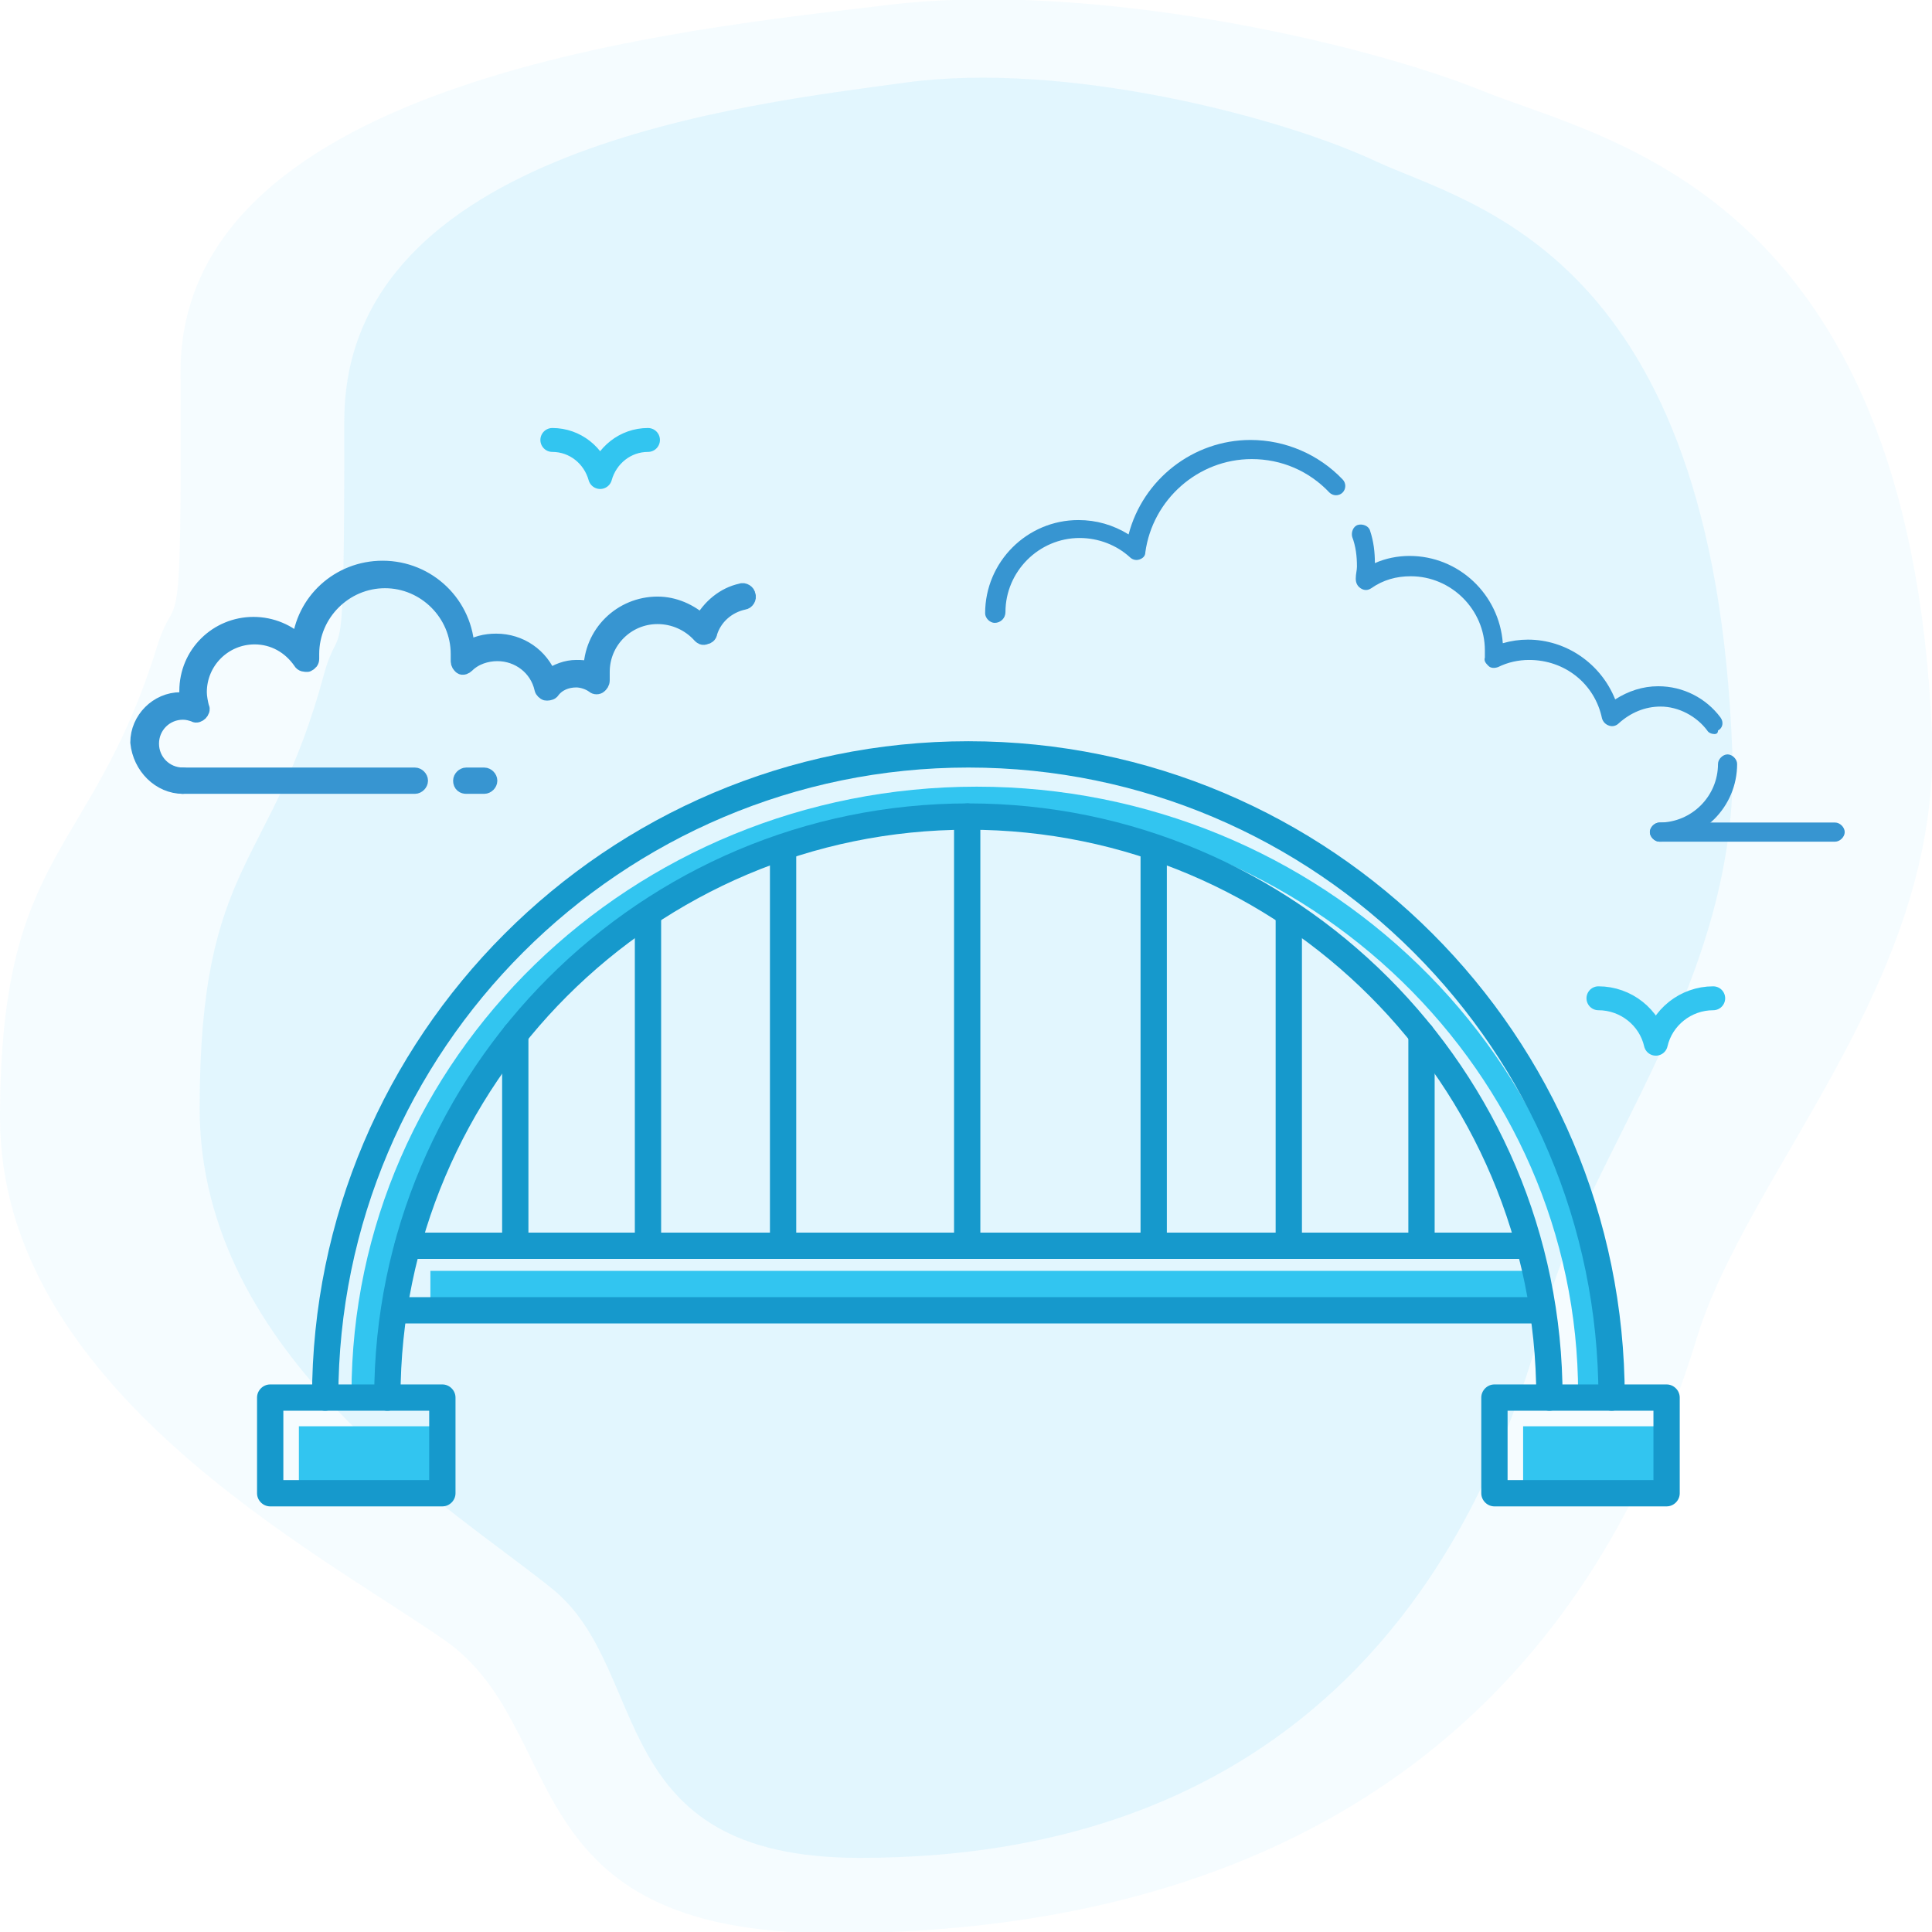 <?xml version="1.0" encoding="utf-8"?>
<!-- Generator: Adobe Illustrator 22.1.0, SVG Export Plug-In . SVG Version: 6.00 Build 0)  -->
<svg version="1.1" id="Layer_1" xmlns="http://www.w3.org/2000/svg" xmlns:xlink="http://www.w3.org/1999/xlink" x="0px" y="0px"
	 viewBox="0 0 161.6 161.6" style="enable-background:new 0 0 161.6 161.6;" xml:space="preserve">
<style type="text/css">
	.st0{opacity:5.000000e-02;fill-rule:evenodd;clip-rule:evenodd;fill:#32C5F0;}
	.st1{opacity:0.1;fill-rule:evenodd;clip-rule:evenodd;fill:#32C5F0;}
	.st2{fill:#32C5F0;}
	.st3{fill:#3795D1;}
	.st4{fill:#1699CC;}
	.st5{fill:none;stroke:#3795D1;stroke-width:1.4;stroke-linecap:round;stroke-linejoin:round;stroke-miterlimit:10;}
	.st6{fill:none;stroke:#32C5F0;stroke-width:2;stroke-linecap:round;stroke-linejoin:round;stroke-miterlimit:10;}
</style>
<path class="st0" d="M13.1,54.2C7.6,71.8,0,70.9,0,93.5c0,22.6,26.6,36.3,37.2,43.7c10.6,7.4,5.3,24.5,32.4,24.5
	c20.3,0,58.6-4.8,72.3-49.7c4.3-14.1,20.5-29.9,19.7-50.6C159.7,16,134.1,11.7,124,7.6c-10.4-4.2-33-9.2-49.6-7.2
	c-16.6,2-59.3,6-59.3,30.7C15.2,55.9,14.8,48.6,13.1,54.2z"/>
<path class="st1" d="M27.1,56.4c-4.4,16.3-10.4,15.4-10.4,36.3c0,20.8,21.1,33.4,29.5,40.2c8.4,6.8,4.2,22.5,25.7,22.5
	c16.1,0,46.5-4.4,57.4-45.8c3.4-13,16.3-27.6,15.6-46.6c-1.5-41.8-21.8-45.8-29.8-49.5C107,9.7,89,5.1,75.8,6.9
	c-13.2,1.8-47,5.5-47,28.3S28.5,51.3,27.1,56.4z"/>
<rect x="36" y="106.3" class="st2" width="92.8" height="3.2"/>
<g>
	<g>
		<path class="st2" d="M25,125.1h12.2v-5.8H25V125.1z"/>
	</g>
	<g>
		<path class="st2" d="M127.4,125.1h12.2v-5.8h-12.2V125.1z"/>
	</g>
</g>
<g>
	<g>
		<path class="st3" d="M83.2,52.1c-0.4,0-0.8-0.4-0.8-0.8c0-4.3,3.5-7.8,7.8-7.8c1.5,0,2.9,0.4,4.2,1.2c1.2-4.6,5.4-7.9,10.2-7.9
			c2.9,0,5.7,1.2,7.7,3.3c0.3,0.3,0.3,0.8,0,1.1c-0.3,0.3-0.8,0.3-1.1,0c-1.7-1.8-4-2.8-6.5-2.8c-4.5,0-8.3,3.4-8.9,7.8
			c0,0.3-0.2,0.5-0.5,0.6c-0.3,0.1-0.6,0-0.8-0.2c-1.1-1-2.6-1.6-4.2-1.6c-3.4,0-6.2,2.8-6.2,6.2C84.1,51.7,83.7,52.1,83.2,52.1z"/>
	</g>
	<g>
		<path class="st3" d="M143.4,61.4c-0.2,0-0.5-0.1-0.6-0.3c-0.9-1.2-2.4-2-3.9-2c-1.3,0-2.5,0.5-3.5,1.4c-0.2,0.2-0.5,0.3-0.8,0.2
			c-0.3-0.1-0.5-0.3-0.6-0.6c-0.6-2.9-3.1-4.9-6.1-4.9c-0.9,0-1.8,0.2-2.6,0.6c-0.3,0.1-0.6,0.1-0.8-0.1c-0.2-0.2-0.4-0.4-0.3-0.7
			c0-0.2,0-0.4,0-0.6c0-3.4-2.8-6.2-6.2-6.2c-1.2,0-2.3,0.3-3.3,1c-0.3,0.2-0.6,0.2-0.9,0c-0.3-0.2-0.4-0.5-0.4-0.8
			c0-0.4,0.1-0.7,0.1-1c0-0.9-0.1-1.7-0.4-2.5c-0.1-0.4,0.1-0.9,0.5-1c0.4-0.1,0.9,0.1,1,0.5c0.3,0.9,0.4,1.8,0.4,2.7
			c0.9-0.4,1.9-0.6,2.9-0.6c4.1,0,7.5,3.2,7.8,7.3c0.7-0.2,1.4-0.3,2.1-0.3c3.2,0,6.1,2,7.3,5c1.1-0.7,2.3-1.1,3.6-1.1
			c2.1,0,4,1,5.2,2.6c0.3,0.4,0.2,0.9-0.2,1.1C143.7,61.3,143.6,61.4,143.4,61.4z"/>
	</g>
	<g>
		<path class="st3" d="M138.8,70.4c-0.4,0-0.8-0.4-0.8-0.8s0.4-0.8,0.8-0.8c2.7,0,4.9-2.2,4.9-4.9c0-0.4,0.4-0.8,0.8-0.8
			c0.4,0,0.8,0.4,0.8,0.8C145.3,67.5,142.4,70.4,138.8,70.4z"/>
	</g>
	<g>
		<path class="st3" d="M153.5,70.4h-14.7c-0.4,0-0.8-0.4-0.8-0.8s0.4-0.8,0.8-0.8h14.7c0.4,0,0.8,0.4,0.8,0.8S153.9,70.4,153.5,70.4
			z"/>
	</g>
</g>
<path class="st2" d="M133.1,117.6c-0.6,0-1.1-0.5-1.1-1c0-26.9-22.5-48.8-50.2-48.8c-27.7,0-50.2,21.9-50.2,48.8c0,0.6-0.5,1-1.1,1
	c-0.6,0-1.1-0.5-1.1-1c0-28,23.4-50.8,52.3-50.8c28.8,0,52.3,22.8,52.3,50.8C134.2,117.1,133.7,117.6,133.1,117.6z"/>
<path class="st4" d="M134.8,118c-0.6,0-1.1-0.5-1.1-1.1c0-29-23.6-52.7-52.7-52.7c-29,0-52.7,23.6-52.7,52.7c0,0.6-0.5,1.1-1.1,1.1
	c-0.6,0-1.1-0.5-1.1-1.1c0-30.2,24.6-54.9,54.9-54.9c30.3,0,54.9,24.6,54.9,54.9C135.9,117.5,135.4,118,134.8,118z"/>
<path class="st4" d="M129.6,118c-0.6,0-1.1-0.5-1.1-1.1c0-26.2-21.3-47.5-47.5-47.5c-26.2,0-47.5,21.3-47.5,47.5
	c0,0.6-0.5,1.1-1.1,1.1c-0.6,0-1.1-0.5-1.1-1.1c0-27.4,22.3-49.7,49.7-49.7c27.4,0,49.7,22.3,49.7,49.7
	C130.7,117.5,130.2,118,129.6,118z"/>
<g>
	<path class="st4" d="M37,126H22.6c-0.6,0-1.1-0.5-1.1-1.1v-8c0-0.6,0.5-1.1,1.1-1.1H37c0.6,0,1.1,0.5,1.1,1.1v8
		C38.1,125.5,37.6,126,37,126z M23.7,123.8h12.2V118H23.7V123.8z"/>
</g>
<g>
	<path class="st4" d="M139.4,126H125c-0.6,0-1.1-0.5-1.1-1.1v-8c0-0.6,0.5-1.1,1.1-1.1h14.4c0.6,0,1.1,0.5,1.1,1.1v8
		C140.5,125.5,140,126,139.4,126z M126.1,123.8h12.2V118h-12.2V123.8z"/>
</g>
<g>
	<path class="st4" d="M127.7,105.3H34.1c-0.6,0-1.1-0.5-1.1-1.1c0-0.6,0.5-1.1,1.1-1.1h93.6c0.6,0,1.1,0.5,1.1,1.1
		C128.8,104.8,128.3,105.3,127.7,105.3z"/>
</g>
<g>
	<path class="st4" d="M129,110.7H33c-0.6,0-1.1-0.5-1.1-1.1c0-0.6,0.5-1.1,1.1-1.1h96c0.6,0,1.1,0.5,1.1,1.1
		C130.1,110.2,129.6,110.7,129,110.7z"/>
</g>
<g>
	<path class="st4" d="M43.1,105.3c-0.6,0-1.1-0.5-1.1-1.1V86.5c0-0.6,0.5-1.1,1.1-1.1c0.6,0,1.1,0.5,1.1,1.1v17.7
		C44.2,104.8,43.8,105.3,43.1,105.3z"/>
</g>
<g>
	<path class="st4" d="M54.2,105.3c-0.6,0-1.1-0.5-1.1-1.1V76.4c0-0.6,0.5-1.1,1.1-1.1c0.6,0,1.1,0.5,1.1,1.1v27.8
		C55.3,104.8,54.8,105.3,54.2,105.3z"/>
</g>
<g>
	<path class="st4" d="M65.5,105.3c-0.6,0-1.1-0.5-1.1-1.1V70.9c0-0.6,0.5-1.1,1.1-1.1c0.6,0,1.1,0.5,1.1,1.1v33.4
		C66.6,104.8,66.1,105.3,65.5,105.3z"/>
</g>
<g>
	<path class="st4" d="M80.9,105.3c-0.6,0-1.1-0.5-1.1-1.1V68.3c0-0.6,0.5-1.1,1.1-1.1c0.6,0,1.1,0.5,1.1,1.1v35.9
		C82,104.8,81.5,105.3,80.9,105.3z"/>
</g>
<g>
	<path class="st4" d="M118.9,105.3c-0.6,0-1.1-0.5-1.1-1.1V86.5c0-0.6,0.5-1.1,1.1-1.1c0.6,0,1.1,0.5,1.1,1.1v17.7
		C120,104.8,119.5,105.3,118.9,105.3z"/>
</g>
<g>
	<path class="st4" d="M107.8,105.3c-0.6,0-1.1-0.5-1.1-1.1V76.4c0-0.6,0.5-1.1,1.1-1.1c0.6,0,1.1,0.5,1.1,1.1v27.8
		C108.9,104.8,108.4,105.3,107.8,105.3z"/>
</g>
<g>
	<path class="st4" d="M96.5,105.3c-0.6,0-1.1-0.5-1.1-1.1V70.9c0-0.6,0.5-1.1,1.1-1.1c0.6,0,1.1,0.5,1.1,1.1v33.4
		C97.6,104.8,97.1,105.3,96.5,105.3z"/>
</g>
<path class="st2" d="M27,116.5"/>
<g>
	<g>
		<path class="st5" d="M15.3,65.7c0.2,0,0.4-0.2,0.4-0.4c0-0.2-0.2-0.4-0.4-0.4c-1.5,0-2.7-1.2-2.7-2.7c0-1.5,1.2-2.7,2.7-2.7
			c0.4,0,0.7,0.1,1,0.2c0.1,0.1,0.3,0,0.4-0.1c0.1-0.1,0.2-0.3,0.1-0.4c-0.1-0.4-0.2-0.9-0.2-1.3c0-2.6,2.1-4.7,4.7-4.7
			c1.6,0,3,0.8,3.9,2.1c0.1,0.2,0.3,0.2,0.5,0.2c0.2-0.1,0.3-0.2,0.3-0.4c0-0.1,0-0.2,0-0.4c0-3.4,2.8-6.2,6.2-6.2
			c3.4,0,6.2,2.8,6.2,6.2c0,0.2,0,0.4,0,0.6c0,0.2,0.1,0.3,0.2,0.4c0.1,0.1,0.3,0,0.4-0.1c0.7-0.7,1.7-1,2.6-1c1.8,0,3.4,1.2,3.8,3
			c0,0.1,0.2,0.3,0.3,0.3c0.1,0,0.3,0,0.4-0.1c0.5-0.7,1.3-1,2.1-1c0.5,0,1.1,0.2,1.5,0.5c0.1,0.1,0.3,0.1,0.4,0
			c0.1-0.1,0.2-0.2,0.2-0.4c0-0.2,0-0.5,0-0.7c0-2.6,2.1-4.7,4.7-4.7c1.4,0,2.7,0.6,3.6,1.6c0.1,0.1,0.2,0.2,0.4,0.1
			c0.1,0,0.3-0.1,0.3-0.3c0.4-1.3,1.5-2.3,2.9-2.6c0.2,0,0.4-0.3,0.3-0.5c0-0.2-0.3-0.4-0.5-0.3c-1.4,0.3-2.6,1.3-3.3,2.6
			c-1-0.9-2.3-1.5-3.7-1.5c-3,0-5.5,2.4-5.5,5.5c0,0,0,0,0,0c-0.4-0.2-0.9-0.2-1.3-0.2c-0.8,0-1.6,0.3-2.3,0.8c-0.7-1.8-2.4-3-4.4-3
			c-0.9,0-1.7,0.2-2.5,0.7c-0.1-3.8-3.2-6.8-7-6.8c-3.6,0-6.6,2.7-6.9,6.3c-1-1-2.4-1.6-3.9-1.6c-3,0-5.5,2.4-5.5,5.5
			c0,0.3,0,0.6,0.1,0.9c-0.2,0-0.4-0.1-0.7-0.1c-1.9,0-3.5,1.6-3.5,3.5C11.8,64.1,13.4,65.7,15.3,65.7z"/>
	</g>
	<g>
		<path class="st5" d="M39,65.7h1.5c0.2,0,0.4-0.2,0.4-0.4c0-0.2-0.2-0.4-0.4-0.4H39c-0.2,0-0.4,0.2-0.4,0.4
			C38.6,65.6,38.8,65.7,39,65.7z"/>
	</g>
	<g>
		<path class="st5" d="M15.3,65.7h19.4c0.2,0,0.4-0.2,0.4-0.4c0-0.2-0.2-0.4-0.4-0.4H15.3c-0.2,0-0.4,0.2-0.4,0.4
			C14.9,65.6,15.1,65.7,15.3,65.7z"/>
	</g>
</g>
<path class="st6" d="M54.2,36.8c-1.9,0-3.5,1.3-4,3.1c-0.5-1.8-2.1-3.1-4-3.1"/>
<path class="st6" d="M143.3,83.5c-2.3,0-4.3,1.6-4.8,3.8c-0.5-2.2-2.5-3.8-4.8-3.8"/>
</svg>
